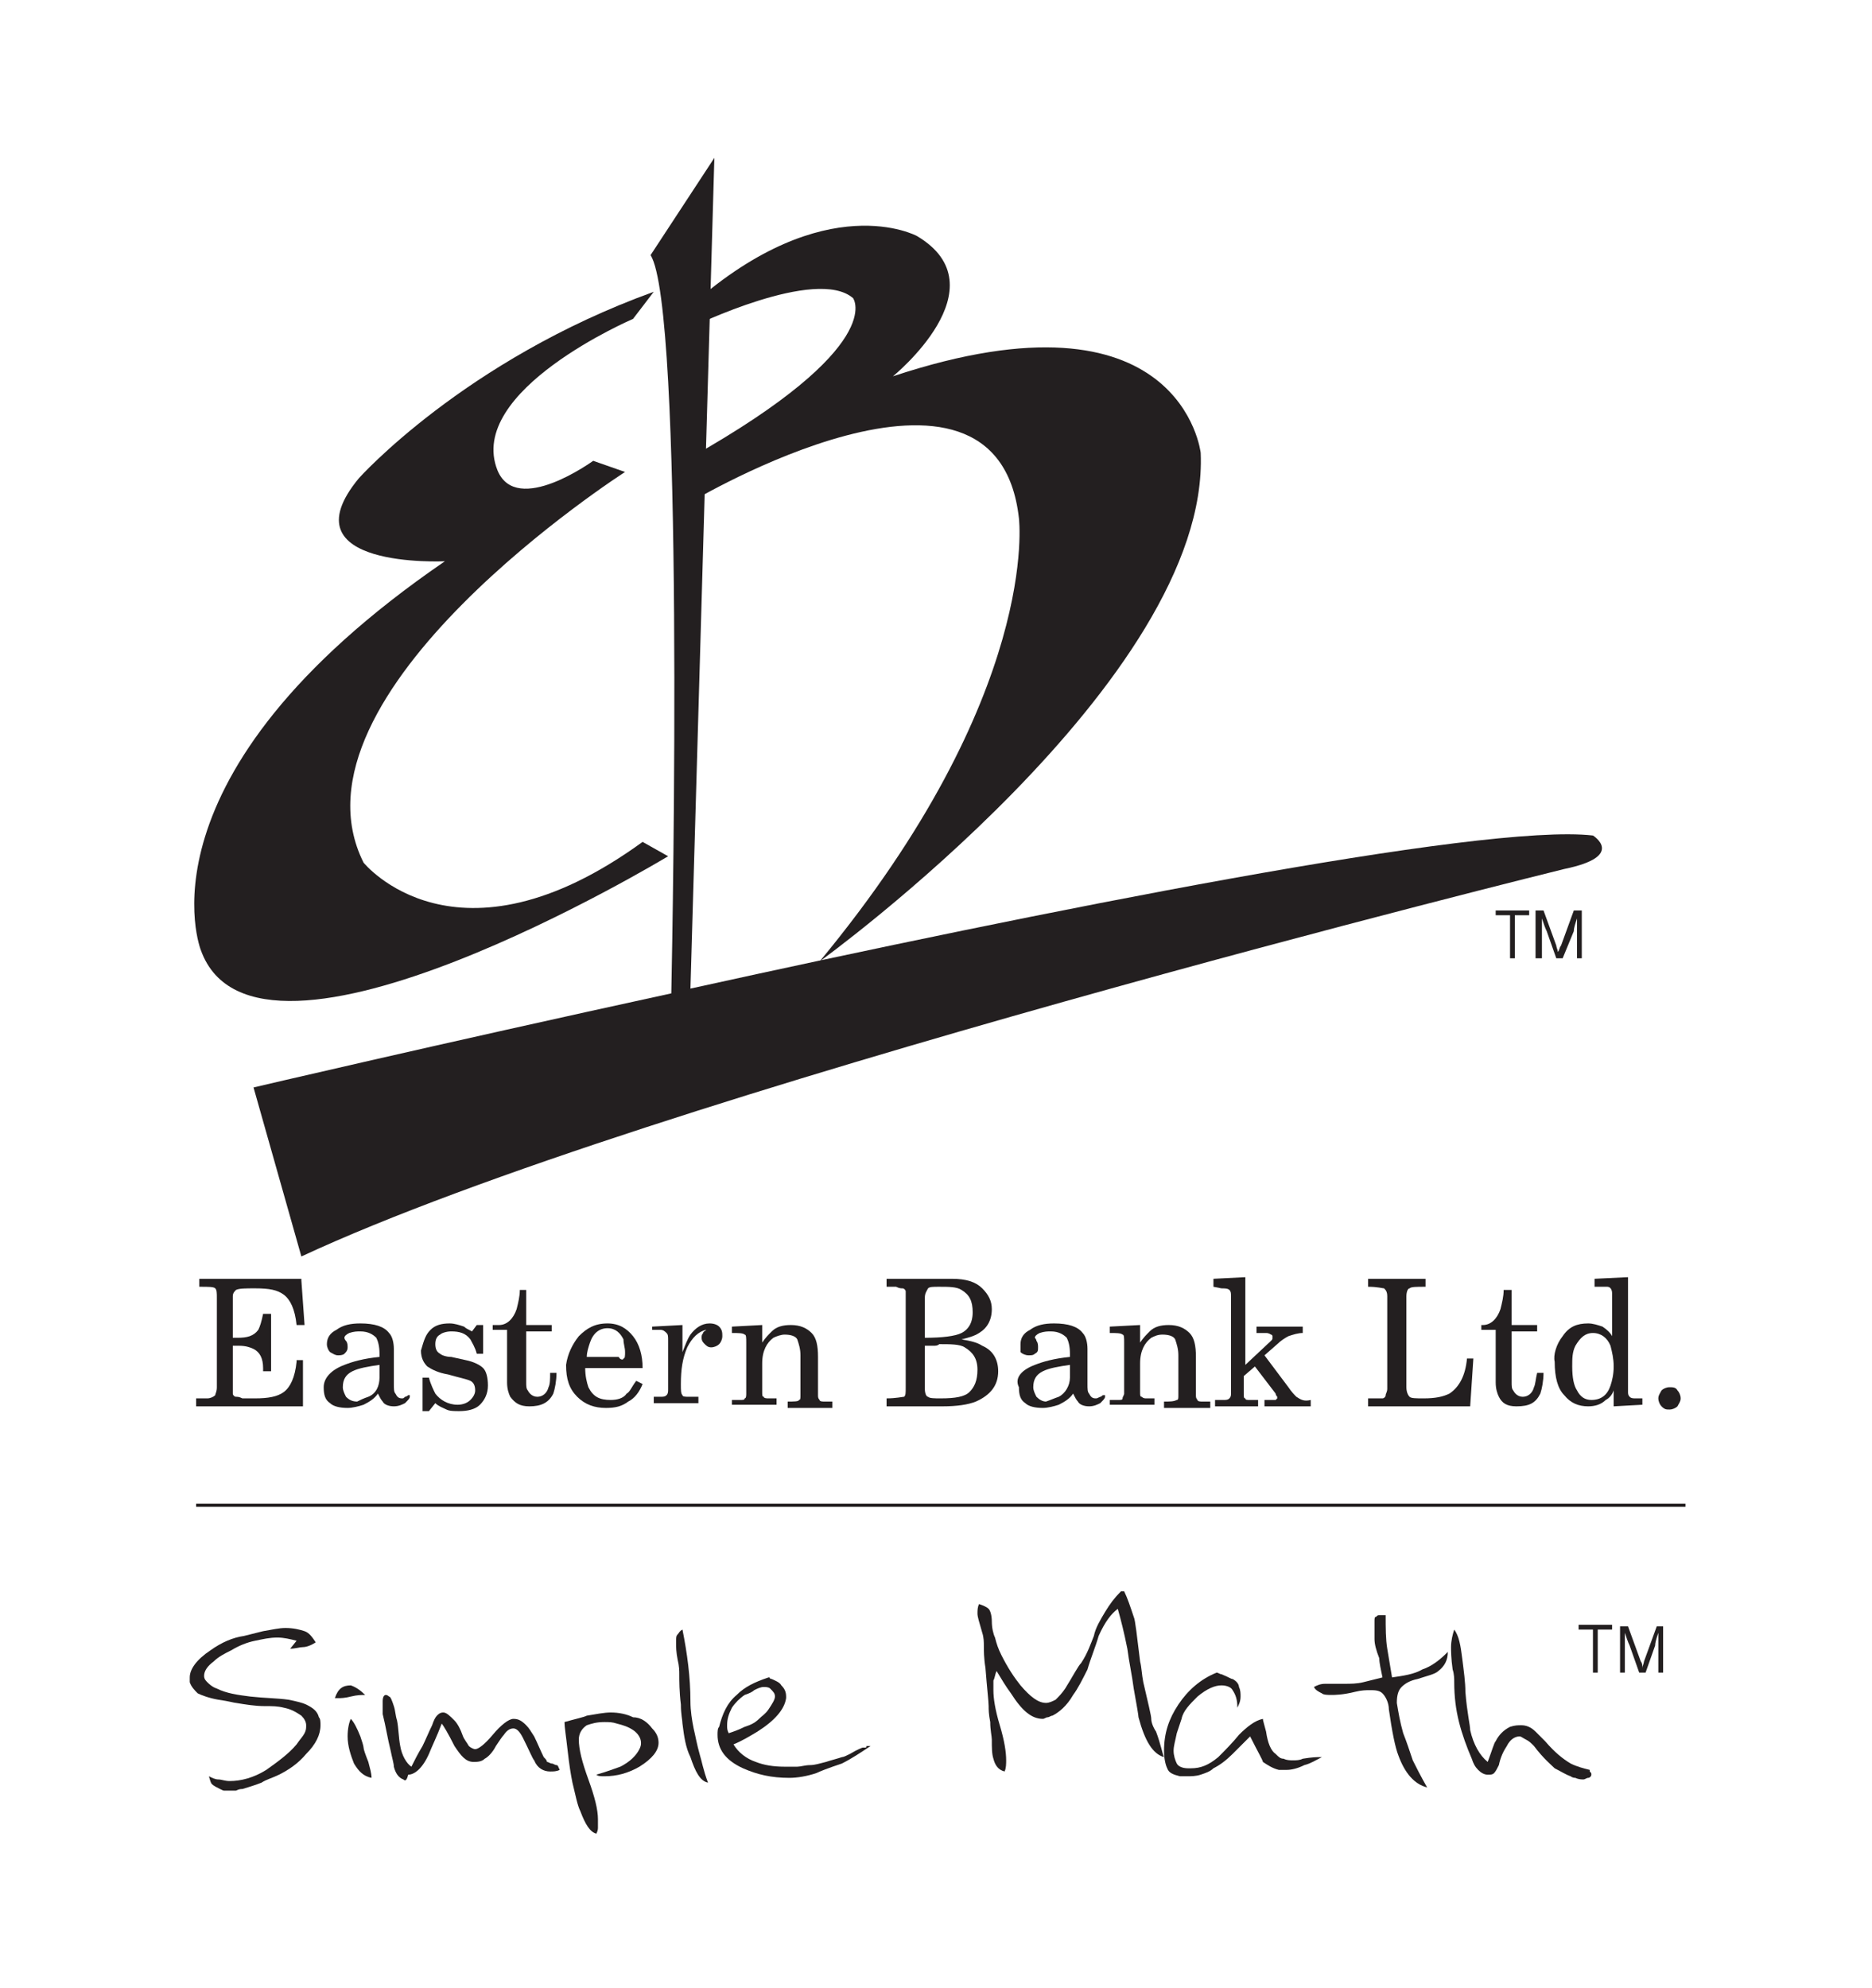 <?xml version="1.0" encoding="utf-8"?>
<!-- Generator: Adobe Illustrator 27.0.0, SVG Export Plug-In . SVG Version: 6.00 Build 0)  -->
<svg version="1.1" id="Layer_1" xmlns="http://www.w3.org/2000/svg" xmlns:xlink="http://www.w3.org/1999/xlink" x="0px" y="0px"
	 viewBox="0 0 117.4 124.7" style="enable-background:new 0 0 117.4 124.7;" xml:space="preserve">
<style type="text/css">
	.st0{fill:#231F20;}
	.st1{fill-rule:evenodd;clip-rule:evenodd;fill:#231F20;}
</style>
<path class="st0" d="M18.9,80.3l0.2,2.8l-0.5,0c-0.1-1-0.4-1.6-0.8-1.9c-0.4-0.3-0.9-0.4-1.8-0.4c-0.6,0-1,0-1.2,0.1
	c-0.1,0.1-0.2,0.2-0.2,0.4v2.6c0.1,0,0.2,0,0.2,0c0,0,0.1,0,0.1,0c0.6,0,1-0.1,1.3-0.5c0.1-0.2,0.2-0.5,0.3-1H17V86h-0.5v-0.2
	c0-0.6-0.2-1-0.6-1.2c-0.2-0.1-0.5-0.2-0.9-0.2h-0.4v2.8l0,0.2c0,0.1,0.1,0.2,0.2,0.2c0.1,0,0.2,0,0.4,0.1c0.1,0,0.1,0,0.3,0
	c0.2,0,0.3,0,0.5,0c0.8,0,1.4-0.1,1.8-0.4c0.4-0.3,0.7-0.9,0.8-1.9l0-0.1l0.4,0L19,88.2h-6.7v-0.5l0.7,0c0.2,0,0.4-0.1,0.5-0.2
	c0-0.1,0.1-0.2,0.1-0.5v-5.6c0-0.3,0-0.5-0.1-0.6c-0.1-0.1-0.4-0.1-1-0.1v-0.5H18.9"/>
<path class="st1" d="M21.6,85.6c0.5-0.2,1.2-0.4,2.2-0.5c0,0,0-0.1,0-0.1c0,0,0-0.1,0-0.1c0-0.5-0.1-0.8-0.2-1
	c-0.2-0.2-0.5-0.4-1-0.4c-0.2,0-0.4,0-0.7,0.1c-0.2,0.1-0.3,0.2-0.3,0.3c0,0,0,0.1,0.1,0.2c0.1,0.1,0.1,0.3,0.1,0.4
	c0,0.2-0.1,0.3-0.2,0.4c-0.1,0.1-0.3,0.1-0.4,0.1c-0.2,0-0.3-0.1-0.5-0.2c-0.1-0.1-0.2-0.3-0.2-0.5c0-0.4,0.2-0.7,0.6-0.9
	c0.4-0.3,0.9-0.4,1.5-0.4c0.9,0,1.5,0.2,1.8,0.6c0.2,0.2,0.3,0.6,0.3,1v0.3l0,1.7v0.2c0,0.3,0,0.5,0.1,0.6c0.1,0.2,0.2,0.3,0.4,0.3
	c0.1,0,0.1,0,0.2-0.1c0.1,0,0.2-0.1,0.2-0.1c0,0,0.1,0,0.1,0c0,0,0,0.1,0,0.1c0,0.1-0.1,0.2-0.3,0.4c-0.2,0.1-0.4,0.2-0.7,0.2
	c-0.3,0-0.6-0.1-0.7-0.3c-0.1-0.1-0.2-0.3-0.3-0.5c-0.2,0.3-0.5,0.5-0.9,0.7c-0.3,0.1-0.7,0.2-1,0.2c-0.5,0-0.9-0.1-1.1-0.3
	c-0.3-0.2-0.4-0.5-0.4-1C20.3,86.4,20.8,85.9,21.6,85.6z M23.1,87.6c0.5-0.2,0.7-0.7,0.7-1.2l0-0.6v-0.2c-0.7,0.1-1.3,0.2-1.7,0.4
	c-0.4,0.2-0.6,0.5-0.6,1c0,0.2,0.1,0.4,0.2,0.6c0.2,0.2,0.4,0.3,0.7,0.3C22.6,87.8,22.8,87.7,23.1,87.6"/>
<path class="st0" d="M27,83.4c0.3-0.3,0.7-0.4,1.2-0.4c0.3,0,0.6,0.1,0.9,0.2c0.1,0.1,0.3,0.2,0.5,0.3l0.3-0.4h0.4v1.8h-0.4
	c-0.1-0.4-0.3-0.7-0.4-0.9c-0.3-0.4-0.7-0.5-1.2-0.5c-0.3,0-0.6,0.1-0.7,0.2c-0.2,0.1-0.3,0.3-0.3,0.6c0,0.3,0.1,0.5,0.3,0.6
	c0.1,0.1,0.4,0.2,0.7,0.2l0.9,0.2c0.5,0.1,0.9,0.3,1.1,0.5c0.2,0.2,0.3,0.6,0.3,1.1c0,0.5-0.2,0.9-0.5,1.2c-0.3,0.3-0.8,0.4-1.3,0.4
	c-0.3,0-0.6,0-0.8-0.1c-0.2-0.1-0.5-0.2-0.7-0.4l-0.4,0.5h-0.4v-2.1h0.4c0.1,0.4,0.3,0.8,0.4,1c0.3,0.4,0.8,0.7,1.4,0.7
	c0.3,0,0.6-0.1,0.8-0.3c0.2-0.2,0.3-0.4,0.3-0.6c0-0.3-0.1-0.5-0.3-0.6c-0.2-0.1-0.7-0.2-1.4-0.4c-0.6-0.1-1-0.3-1.3-0.5
	c-0.2-0.2-0.4-0.5-0.4-1C26.6,84,26.7,83.7,27,83.4"/>
<path class="st0" d="M31.2,83.1l0.1,0c0.5,0,0.9-0.4,1.1-1c0.1-0.4,0.2-0.8,0.2-1.2h0.4v2.2h1.6v0.4h-1.6v3.2c0,0.2,0,0.4,0.1,0.5
	c0.1,0.2,0.3,0.4,0.6,0.4c0.3,0,0.6-0.2,0.7-0.6c0.1-0.2,0.1-0.5,0.1-0.9h0.4c0,0.5-0.1,1-0.2,1.3c-0.3,0.6-0.8,0.8-1.5,0.8
	c-0.6,0-0.9-0.2-1.2-0.6c-0.1-0.2-0.2-0.5-0.2-0.9v-3.3h-0.9V83.1"/>
<path class="st1" d="M36.3,83.8c0.5-0.5,1-0.8,1.8-0.8c0.7,0,1.2,0.3,1.6,0.8c0.4,0.5,0.6,1.2,0.6,2h-3.6c0,0.5,0.1,0.9,0.2,1.2
	c0.3,0.6,0.7,0.8,1.4,0.8c0.4,0,0.8-0.1,1-0.4c0.2-0.1,0.3-0.4,0.6-0.8l0.4,0.2c-0.2,0.5-0.5,0.9-0.9,1.1c-0.4,0.3-0.8,0.4-1.4,0.4
	c-0.7,0-1.3-0.2-1.8-0.7c-0.5-0.5-0.7-1.1-0.7-2C35.6,84.9,35.9,84.3,36.3,83.8z M39.1,85.2c0.1,0,0.1-0.2,0.1-0.4
	c0-0.3-0.1-0.5-0.1-0.8c-0.2-0.4-0.5-0.7-1-0.7c-0.5,0-0.9,0.3-1.1,0.9c-0.1,0.3-0.2,0.6-0.2,0.9h2C38.9,85.3,39.1,85.3,39.1,85.2"
	/>
<path class="st0" d="M40.9,83.6v-0.4l1.9-0.1v1.7c0.2-0.5,0.3-0.8,0.5-1.1c0.3-0.4,0.7-0.7,1.2-0.7c0.3,0,0.5,0.1,0.6,0.2
	c0.2,0.2,0.2,0.4,0.2,0.6c0,0.2-0.1,0.4-0.2,0.5c-0.1,0.1-0.3,0.2-0.5,0.2c-0.2,0-0.3-0.1-0.4-0.2c-0.1-0.1-0.2-0.2-0.2-0.4
	c0-0.1,0-0.2,0.1-0.3c0-0.1,0.1-0.1,0.2-0.2c-0.5,0.1-0.9,0.5-1.2,1.1c-0.3,0.7-0.4,1.4-0.4,2.3c0,0.4,0,0.6,0.1,0.7
	c0,0.1,0.2,0.1,0.4,0.1l0.6,0v0.4H41v-0.4c0.1,0,0.1,0,0.1,0c0.1,0,0.1,0,0.1,0h0.2c0.2,0,0.3,0,0.4-0.1c0.1-0.1,0.1-0.2,0.1-0.4
	v-2.6l0-0.4c0-0.3,0-0.4-0.1-0.5c-0.1-0.1-0.2-0.2-0.4-0.2H40.9"/>
<path class="st0" d="M45.9,87.8l0.5,0c0.2,0,0.3,0,0.3-0.1c0.1,0,0.1-0.2,0.1-0.3v-3.2c0-0.3,0-0.5-0.1-0.5
	c-0.1-0.1-0.4-0.1-0.8-0.1v-0.4l1.9-0.1v1.1c0.2-0.3,0.4-0.5,0.6-0.7c0.3-0.3,0.7-0.4,1.2-0.4c0.6,0,1,0.2,1.3,0.5
	c0.3,0.3,0.4,0.8,0.4,1.5v2.4c0,0.1,0,0.2,0.1,0.3c0,0.1,0.2,0.1,0.3,0.1l0.5,0v0.4h-2.8v-0.4c0.4,0,0.7,0,0.7-0.1
	c0.1,0,0.1-0.1,0.1-0.3V85c0-0.4-0.1-0.7-0.2-1c-0.1-0.2-0.4-0.3-0.8-0.3c-0.2,0-0.5,0.1-0.7,0.2c-0.4,0.3-0.7,0.8-0.7,1.6v1.8
	c0,0.2,0,0.3,0.1,0.3c0,0.1,0.2,0.1,0.3,0.1l0.5,0v0.4h-2.8V87.8"/>
<path class="st1" d="M60.3,83.6c0.4-0.2,0.7-0.6,0.7-1.3c0-0.7-0.2-1.1-0.7-1.4c-0.3-0.2-0.8-0.2-1.4-0.2c-0.4,0-0.6,0-0.7,0.1
	C58.1,81,58,81.1,58,81.4v2.5C59.1,83.9,59.9,83.8,60.3,83.6z M55.6,87.7c0.6,0,1-0.1,1.1-0.1c0.1-0.1,0.1-0.2,0.1-0.6v-5.8l0-0.2
	c0-0.1-0.1-0.2-0.2-0.2c-0.1,0-0.2,0-0.4-0.1l-0.6,0v-0.5h4.1c0.9,0,1.5,0.2,1.9,0.6c0.4,0.4,0.6,0.8,0.6,1.3c0,0.7-0.3,1.2-0.8,1.5
	c-0.3,0.2-0.7,0.3-1.1,0.4c0.6,0.1,1,0.2,1.3,0.4c0.7,0.3,1,0.9,1,1.6c0,0.9-0.5,1.5-1.4,1.9c-0.5,0.2-1.2,0.3-2.1,0.3h-3.5V87.7z
	 M58.5,84.4c-0.2,0-0.3,0-0.5,0v2.7c0,0.3,0.1,0.5,0.2,0.5c0.1,0.1,0.4,0.1,0.8,0.1c0.9,0,1.5-0.1,1.8-0.4c0.3-0.3,0.5-0.7,0.5-1.4
	c0-0.7-0.3-1.1-0.8-1.4c-0.3-0.2-0.9-0.2-1.6-0.2C58.8,84.4,58.7,84.4,58.5,84.4"/>
<path class="st1" d="M64.9,85.6c0.5-0.2,1.2-0.4,2.2-0.5c0,0,0-0.1,0-0.1s0-0.1,0-0.1c0-0.5-0.1-0.8-0.2-1c-0.2-0.2-0.5-0.4-1-0.4
	c-0.2,0-0.4,0-0.7,0.1c-0.2,0.1-0.3,0.2-0.3,0.3c0,0,0.1,0.1,0.1,0.2c0.1,0.1,0.1,0.3,0.1,0.4c0,0.2,0,0.3-0.2,0.4
	c-0.1,0.1-0.2,0.1-0.4,0.1c-0.2,0-0.4-0.1-0.5-0.2C64,84.7,64,84.5,64,84.3c0-0.4,0.2-0.7,0.6-0.9c0.4-0.3,0.9-0.4,1.5-0.4
	c0.9,0,1.5,0.2,1.8,0.6c0.2,0.2,0.3,0.6,0.3,1v0.3l0,1.7v0.2c0,0.3,0,0.5,0.1,0.6c0.1,0.2,0.2,0.3,0.4,0.3c0.1,0,0.1,0,0.3-0.1
	c0.1,0,0.1-0.1,0.2-0.1s0.1,0,0.1,0c0,0,0,0.1,0,0.1c0,0.1-0.1,0.2-0.3,0.4c-0.2,0.1-0.4,0.2-0.7,0.2c-0.3,0-0.6-0.1-0.7-0.3
	c-0.1-0.1-0.2-0.3-0.3-0.5c-0.2,0.3-0.5,0.5-0.9,0.7c-0.3,0.1-0.7,0.2-1,0.2c-0.5,0-0.9-0.1-1.1-0.3c-0.3-0.2-0.4-0.5-0.4-1
	C63.6,86.4,64.1,85.9,64.9,85.6z M66.4,87.6c0.4-0.2,0.7-0.7,0.7-1.2l0-0.6v-0.2c-0.7,0.1-1.3,0.2-1.7,0.4c-0.4,0.2-0.6,0.5-0.6,1
	c0,0.2,0.1,0.4,0.2,0.6c0.2,0.2,0.4,0.3,0.6,0.3C65.9,87.8,66.1,87.7,66.4,87.6"/>
<path class="st0" d="M69.6,87.8l0.5,0c0.2,0,0.3,0,0.3-0.1s0.1-0.2,0.1-0.3v-3.2c0-0.3,0-0.5-0.1-0.5c-0.1-0.1-0.4-0.1-0.8-0.1v-0.4
	l1.9-0.1v1.1c0.2-0.3,0.4-0.5,0.6-0.7c0.3-0.3,0.7-0.4,1.2-0.4c0.6,0,1,0.2,1.3,0.5c0.3,0.3,0.4,0.8,0.4,1.5v2.4
	c0,0.1,0,0.2,0.1,0.3c0,0.1,0.2,0.1,0.3,0.1l0.5,0v0.4H73v-0.4c0.4,0,0.6,0,0.8-0.1c0.1,0,0.1-0.1,0.1-0.3V85c0-0.4-0.1-0.7-0.2-1
	c-0.1-0.2-0.4-0.3-0.8-0.3c-0.3,0-0.5,0.1-0.7,0.2c-0.4,0.3-0.7,0.8-0.7,1.6v1.8c0,0.2,0,0.3,0.1,0.3c0.1,0.1,0.2,0.1,0.3,0.1l0.5,0
	v0.4h-2.8V87.8"/>
<path class="st0" d="M76.1,80.7v-0.5l2-0.1v5.5l1.6-1.5c0.1-0.1,0.1-0.1,0.1-0.2c0,0,0-0.1,0-0.1c0,0,0-0.1-0.1-0.1
	c0,0-0.1-0.1-0.3-0.1l-0.6,0v-0.4h2.9v0.4c-0.3,0-0.6,0.1-0.9,0.2c-0.2,0.1-0.5,0.3-0.7,0.5l-0.8,0.7l1.5,2c0.2,0.3,0.4,0.5,0.5,0.6
	c0.3,0.2,0.5,0.3,0.9,0.2v0.4h-2.9v-0.4l0.4,0c0.2,0,0.3,0,0.3,0c0,0,0.1-0.1,0.1-0.1s0-0.1,0-0.1c0,0-0.1-0.1-0.1-0.2l-1.3-1.7
	l-0.7,0.6v1.1c0,0.2,0,0.3,0.1,0.3c0,0.1,0.1,0.1,0.3,0.1l0.5,0v0.4h-2.7v-0.4l0.5,0c0.2,0,0.3,0,0.4-0.1c0.1-0.1,0.1-0.2,0.1-0.3
	v-6.1c0-0.2,0-0.3-0.1-0.4c-0.1-0.1-0.3-0.1-0.5-0.1L76.1,80.7"/>
<path class="st0" d="M85.8,88.2v-0.5c0.4,0,0.6,0,0.7,0c0.1,0,0.1,0,0.2,0c0.1,0,0.2-0.1,0.2-0.2c0-0.1,0.1-0.2,0.1-0.4v-5.8
	c0-0.3-0.1-0.4-0.2-0.5c-0.1,0-0.4-0.1-1-0.1v-0.5h3.6v0.5c-0.6,0-0.9,0-1,0.1c-0.1,0-0.2,0.2-0.2,0.5V87c0,0.3,0.1,0.5,0.2,0.6
	c0.1,0.1,0.4,0.1,0.9,0.1c0.7,0,1.2-0.1,1.6-0.3c0.6-0.4,1-1.1,1.1-2.2l0.4,0l-0.2,3H85.8"/>
<path class="st0" d="M92.9,83.1l0.1,0c0.5,0,0.9-0.4,1.1-1c0.1-0.4,0.2-0.8,0.2-1.2h0.5v2.2h1.6v0.4h-1.6v3.2c0,0.2,0,0.4,0.1,0.5
	c0.1,0.2,0.3,0.4,0.6,0.4c0.3,0,0.6-0.2,0.7-0.6c0.1-0.2,0.1-0.5,0.2-0.9h0.4c0,0.5-0.1,1-0.2,1.3c-0.3,0.6-0.7,0.8-1.5,0.8
	c-0.6,0-0.9-0.2-1.1-0.6c-0.1-0.2-0.2-0.5-0.2-0.9v-3.3h-0.9V83.1"/>
<path class="st1" d="M98,83.8c0.4-0.6,0.9-0.8,1.6-0.8c0.3,0,0.6,0.1,0.9,0.2c0.3,0.2,0.5,0.4,0.6,0.6v-2.7c0-0.2-0.1-0.4-0.3-0.4
	c-0.1,0-0.4,0-0.8,0v-0.5l2.1-0.1v7.2c0,0.1,0,0.2,0.1,0.3c0.1,0.1,0.2,0.1,0.4,0.1l0.4,0v0.4l-1.8,0.1v-1c-0.1,0.3-0.3,0.5-0.5,0.6
	c-0.3,0.3-0.7,0.4-1.1,0.4c-0.6,0-1.1-0.2-1.5-0.7c-0.4-0.4-0.6-1.1-0.6-2.1C97.4,85,97.6,84.3,98,83.8z M98.9,87.2
	c0.2,0.4,0.5,0.6,0.9,0.6c0.6,0,1-0.3,1.2-0.9c0.1-0.3,0.2-0.7,0.2-1.2c0-0.5-0.1-0.9-0.2-1.3c-0.2-0.5-0.6-0.8-1.1-0.8
	s-0.8,0.3-1.1,0.8c-0.2,0.4-0.2,0.8-0.2,1.3C98.6,86.4,98.7,86.9,98.9,87.2"/>
<path class="st0" d="M105.2,87.2c0.1,0.1,0.2,0.3,0.2,0.5c0,0.2-0.1,0.3-0.2,0.5c-0.1,0.1-0.3,0.2-0.5,0.2c-0.2,0-0.3,0-0.5-0.2
	c-0.1-0.1-0.2-0.3-0.2-0.5c0-0.2,0.1-0.3,0.2-0.5c0.1-0.1,0.3-0.2,0.5-0.2C104.9,87,105.1,87,105.2,87.2"/>
<path class="st0" d="M41.9,53.7c0,0-25.8,15.6-29.3,5.9c0,0-4.4-10.9,15.3-24.4c0,0-10.1,0.5-5.4-5.2c0,0,6.6-7.4,18.5-11.7L39.7,20
	c0,0-10.5,4.5-8.5,9.5c1.2,2.9,6-0.6,6-0.6l2,0.7c0,0-21.7,13.9-16.4,24.5c0,0,5.8,7.2,17.5-1.3L41.9,53.7"/>
<path class="st0" d="M43.4,19.1c-0.2,0.2,0,1.4,0,1.4s7.8-3.8,10.1-1.8c0,0,2.2,3-10.2,10v2.8c0,0,19.2-11.5,20.6,1
	c0,0,1.4,11-12.5,27.8c0,0,24.5-17.7,23.9-31.9c0,0-1.2-10.8-19.3-4.8c0,0,6.9-5.6,1.5-8.8C57.5,14.8,51.8,11.7,43.4,19.1"/>
<path class="st0" d="M44.8,9.9L43.3,62c21.8-4.8,49.7-10.4,56.6-9.6c0,0,2.1,1.3-1.8,2.1c0,0-57.3,14.1-79.2,24.3l-3-10.6
	c0,0,11.5-2.7,26.2-5.9c0.1-4.9,0.8-43-1.3-46.3L44.8,9.9"/>
<path class="st0" d="M95,60.1v-2.7h0.9v-0.3h-2.1v0.3h0.9v2.7H95"/>
<path class="st0" d="M96.3,60.1v-3h0.5l0.8,2.2c0,0.1,0.1,0.3,0.1,0.4c0.1-0.1,0.1-0.3,0.2-0.4l0.8-2.2h0.5v3h-0.3v-2.5
	c-0.1,0.3-0.2,0.6-0.2,0.8L98,60.1h-0.4l-0.6-1.7c-0.1-0.2-0.2-0.5-0.3-0.8v2.5H96.3"/>
<path class="st0" d="M18.6,109.4c0.2-0.3,0.4-0.5,0.5-0.7s0.1-0.3,0.1-0.5c0-0.2-0.1-0.4-0.3-0.6c-0.3-0.2-0.6-0.4-1.1-0.5
	c-0.4-0.1-0.7-0.1-1.2-0.1c-0.6,0-1.2-0.1-1.8-0.2c-0.1,0-0.4-0.1-1.1-0.2c-0.6-0.1-1.1-0.3-1.3-0.4c-0.2-0.2-0.4-0.4-0.5-0.7
	c0-0.1,0-0.2,0-0.3c0-0.5,0.4-1.1,1.3-1.7c0.7-0.5,1.4-0.8,2.1-0.9c0.4-0.1,0.8-0.2,1.2-0.3c0.6-0.1,1-0.2,1.4-0.2
	c0.5,0,0.9,0.1,1.2,0.2c0.3,0.1,0.5,0.4,0.7,0.7c-0.3,0.2-0.6,0.3-0.8,0.3c-0.2,0-0.5,0.1-0.8,0.1l0.4-0.5c-0.4-0.1-0.8-0.2-1.2-0.2
	c-0.5,0-0.9,0.1-1.4,0.2c-0.5,0.1-1,0.3-1.5,0.6c-0.4,0.2-0.8,0.4-1.1,0.7c-0.4,0.3-0.6,0.6-0.6,0.9c0,0.2,0.1,0.3,0.2,0.4
	c0.1,0.1,0.3,0.3,0.6,0.4c0.6,0.3,1.3,0.4,2.1,0.5c0.9,0.1,1.7,0.1,2.4,0.2c0.5,0.1,0.9,0.2,1.1,0.3c0.4,0.2,0.7,0.4,0.8,0.8
	c0.1,0.1,0.1,0.3,0.1,0.5c0,0.6-0.3,1.2-0.9,1.8c-0.5,0.6-1.1,1-1.7,1.3c-0.4,0.2-0.8,0.3-1.1,0.5c-0.5,0.2-0.9,0.3-1.2,0.4
	c-0.1,0-0.2,0-0.4,0.1c-0.2,0-0.3,0-0.4,0c-0.1,0-0.3,0-0.3,0c-0.1,0-0.1,0-0.3-0.1c-0.2-0.1-0.4-0.2-0.5-0.3s-0.1-0.2-0.2-0.5
	c0.2,0.1,0.4,0.2,0.6,0.2c0.2,0,0.4,0.1,0.7,0.1c0.7,0,1.5-0.2,2.3-0.7C17.4,110.5,18.1,110,18.6,109.4"/>
<path class="st1" d="M22.8,109.6c0,0.1,0.1,0.4,0.3,0.9c0.1,0.4,0.2,0.7,0.2,1c-0.5-0.1-0.8-0.4-1.1-0.9c-0.2-0.5-0.4-1.1-0.4-1.7
	c0-0.5,0.1-0.9,0.2-1.1c0.2,0.2,0.4,0.6,0.6,1.1C22.7,109.2,22.8,109.5,22.8,109.6z M22.9,106.3c-0.2,0-0.5,0-0.9,0.1
	c-0.4,0.1-0.6,0.1-0.8,0.1c-0.1,0-0.1,0-0.2,0c0.2-0.6,0.5-0.8,1-0.8C22.3,105.8,22.6,106,22.9,106.3"/>
<path class="st0" d="M25.3,111.6c-0.3-0.1-0.5-0.4-0.6-0.8c0-0.2-0.1-0.5-0.2-1c-0.2-0.8-0.3-1.5-0.5-2.3c0-0.2,0-0.3,0-0.5
	c0-0.2,0-0.2,0-0.3c0-0.3,0.1-0.4,0.2-0.4c0,0,0.1,0,0.2,0.1c0.1,0,0.2,0.3,0.3,0.6c0.1,0.3,0.1,0.6,0.2,0.9
	c0.1,0.5,0.1,1.1,0.2,1.6c0.1,0.6,0.4,1.1,0.7,1.3c0.2-0.4,0.4-0.8,0.7-1.3c0.2-0.4,0.4-0.9,0.6-1.3c0.1-0.3,0.2-0.5,0.3-0.6
	c0.1-0.1,0.2-0.2,0.4-0.2c0.2,0,0.4,0.2,0.7,0.5c0.2,0.2,0.4,0.6,0.5,0.9c0.1,0.3,0.3,0.5,0.4,0.7c0.1,0.1,0.3,0.2,0.4,0.2
	c0.2,0,0.6-0.3,1.1-0.9c0.5-0.6,1-1,1.3-1c0.3,0,0.5,0.1,0.8,0.4c0.2,0.2,0.3,0.4,0.5,0.7c0.2,0.4,0.4,0.9,0.6,1.3
	c0.1,0.1,0.2,0.2,0.2,0.3c0.1,0,0.2,0.1,0.3,0.1c0.1,0,0.2,0.1,0.3,0.1c0.1,0,0.1,0.1,0.2,0.3c-0.2,0.1-0.4,0.1-0.6,0.1
	c-0.4,0-0.8-0.2-1-0.7c-0.1-0.1-0.3-0.6-0.7-1.4c-0.2-0.4-0.4-0.6-0.6-0.6c-0.2,0-0.4,0.1-0.6,0.4c-0.1,0.1-0.3,0.4-0.5,0.7
	c-0.2,0.4-0.5,0.7-0.7,0.8c-0.2,0.2-0.5,0.2-0.7,0.2c-0.5,0-0.8-0.4-1.2-1c-0.4-0.8-0.7-1.3-0.8-1.4c-0.3,0.8-0.6,1.4-0.8,1.9
	c-0.4,0.9-0.9,1.3-1.3,1.3C25.5,111.7,25.4,111.7,25.3,111.6"/>
<path class="st0" d="M40.9,108.4c0.3,0.3,0.4,0.6,0.4,0.9c0,0.5-0.4,1-1.2,1.5c-0.7,0.4-1.4,0.6-2.2,0.6c-0.2,0-0.4,0-0.5-0.1
	c0.7-0.2,1.2-0.4,1.5-0.5c0.6-0.3,1-0.7,1.2-1.1c0.1-0.2,0.1-0.3,0.1-0.4c0-0.3-0.2-0.6-0.5-0.8c-0.3-0.2-0.6-0.3-1-0.4
	c-0.3-0.1-0.5-0.1-0.8-0.1c-0.5,0-0.8,0.1-1.1,0.2c-0.3,0.2-0.5,0.5-0.5,0.9c0,0.6,0.2,1.4,0.6,2.5c0.4,1.1,0.6,1.9,0.6,2.5
	c0,0.2,0,0.4,0,0.5c0,0.1,0,0.2-0.1,0.4c-0.4-0.1-0.7-0.6-1-1.4c-0.2-0.4-0.3-1-0.5-1.8c-0.1-0.5-0.2-1.1-0.3-2
	c-0.1-0.9-0.2-1.5-0.2-1.8c0.7-0.2,1.2-0.3,1.4-0.4c0.6-0.1,1.1-0.2,1.5-0.2c0.5,0,1,0.1,1.4,0.3C40.2,107.7,40.6,108,40.9,108.4"/>
<path class="st0" d="M42.8,108.1c0-0.2-0.1-0.6-0.1-1.2c-0.1-0.8-0.1-1.5-0.1-1.9c0-0.2,0-0.5-0.1-0.9c-0.1-0.5-0.1-0.8-0.1-1.1
	s0-0.4,0.1-0.5c0.1-0.1,0.1-0.2,0.3-0.3c0.3,1.5,0.5,3,0.5,4.5c0,0.6,0.1,1.2,0.2,1.7c0.1,0.4,0.2,1,0.4,1.7
	c0.1,0.3,0.2,0.9,0.5,1.7c-0.5-0.1-0.8-0.7-1.1-1.6C43,109.6,42.9,108.9,42.8,108.1"/>
<path class="st1" d="M47.6,107.8c0.2-0.2,0.4-0.3,0.6-0.6c0.2-0.3,0.4-0.6,0.4-0.8c0-0.2-0.1-0.3-0.3-0.5c-0.1-0.1-0.3-0.1-0.4-0.1
	c-0.2,0-0.4,0.1-0.6,0.2c-0.1,0.1-0.3,0.2-0.6,0.3c-0.3,0.2-0.6,0.5-0.8,0.8c-0.2,0.4-0.3,0.7-0.3,1.1c0,0.2,0,0.3,0.1,0.5
	c0.3-0.1,0.6-0.2,1-0.4C47,108.2,47.3,108.1,47.6,107.8z M48.4,105.3c0.2,0.1,0.5,0.2,0.6,0.4c0.2,0.2,0.3,0.4,0.3,0.7v0.1
	c-0.1,0.7-0.7,1.4-1.8,2.1c-0.5,0.3-1,0.6-1.5,0.8c0.3,0.5,0.8,0.9,1.4,1.1c0.5,0.2,1.1,0.3,1.8,0.3c0.3,0,0.5,0,0.8,0
	c0.2,0,0.5-0.1,0.8-0.1c0.3,0,0.6-0.1,1-0.2c0.3-0.1,0.7-0.2,1-0.3c0.1,0,0.3-0.1,0.5-0.2c0.5-0.3,0.8-0.4,0.8-0.4
	c0.1,0,0.2,0,0.2,0c0,0,0.1-0.1,0-0.1c0.1,0,0.2,0,0.3,0c0,0,0,0,0,0c-0.6,0.4-1.2,0.8-1.8,1.1c-0.9,0.3-1.4,0.5-1.6,0.6
	c-0.6,0.2-1.2,0.3-1.7,0.3c-1.1,0-2-0.2-2.9-0.6c-1.1-0.5-1.6-1.2-1.6-2.1c0-0.2,0-0.4,0.1-0.5c0.2-0.8,0.5-1.5,1.1-2
	c0.5-0.5,1.1-0.8,2-1.1c0,0,0,0,0.1,0C48.2,105.2,48.3,105.3,48.4,105.3"/>
<path class="st0" d="M70.5,99.8c0.2,0.4,0.4,1,0.6,1.6c0.1,0.2,0.2,1.2,0.4,2.8c0.1,0.4,0.1,0.8,0.2,1.3c0.3,1.3,0.5,2.1,0.5,2.3
	c0,0.2,0.1,0.5,0.3,0.8c0.3,0.8,0.4,1.4,0.5,1.6c-0.7-0.2-1.2-1-1.6-2.5c0-0.1-0.1-0.7-0.3-1.8c-0.1-0.8-0.3-1.7-0.4-2.5
	c-0.2-1-0.4-1.8-0.6-2.5c-0.4,0.3-0.8,0.8-1.2,1.7c-0.2,0.7-0.5,1.4-0.7,2.1c-0.3,0.6-0.6,1.2-0.9,1.6c-0.4,0.7-0.9,1.1-1.3,1.3
	c-0.1,0-0.2,0.1-0.3,0.1c-0.1,0-0.2,0.1-0.3,0.1c-0.7,0-1.3-0.5-2-1.6c-0.3-0.4-0.6-0.9-0.9-1.4c-0.1,0.2-0.1,0.4-0.2,0.6
	c0,0.2,0,0.4,0,0.6c0,0.5,0.1,1.2,0.4,2.2c0.3,1,0.4,1.7,0.4,2.2c0,0.2,0,0.5-0.1,0.7c-0.4-0.1-0.6-0.4-0.7-0.8
	c-0.1-0.3-0.1-0.7-0.1-1.2c0-0.2-0.1-0.6-0.1-1.1c-0.1-0.5-0.1-0.8-0.1-1c0-0.3-0.1-1.1-0.2-2.4c-0.1-0.6-0.1-1.1-0.1-1.4
	c0-0.2,0-0.5-0.1-0.8c-0.2-0.7-0.3-1-0.3-1.2c0-0.2,0-0.4,0.1-0.6c0.3,0.1,0.5,0.2,0.6,0.3c0.1,0.1,0.2,0.4,0.2,0.8s0.1,0.8,0.2,1
	c0.1,0.4,0.2,0.7,0.4,1.1c0.4,0.8,0.8,1.4,1.2,1.9c0.6,0.7,1.1,1.1,1.6,1.1c0.2,0,0.4-0.1,0.6-0.2c0.2-0.2,0.4-0.4,0.6-0.7
	c0.5-0.8,0.8-1.4,1-1.6c0.4-0.6,0.6-1.2,0.8-1.7c0.1-0.5,0.4-1,0.7-1.5c0.3-0.5,0.6-0.9,1-1.3H70.5"/>
<path class="st0" d="M77.3,105.3c0.2,0.1,0.4,0.3,0.4,0.5c0.1,0.2,0.1,0.4,0.1,0.6c0,0.3-0.1,0.5-0.2,0.7c0-0.5-0.1-0.8-0.3-1.1
	c-0.1-0.2-0.4-0.3-0.7-0.3c-0.4,0-0.9,0.2-1.5,0.7c-0.5,0.5-0.9,0.9-1,1.4c-0.1,0.3-0.2,0.6-0.3,0.9c-0.1,0.5-0.2,0.8-0.2,1.1
	c0,0.3,0.1,0.6,0.2,0.8c0.1,0.2,0.4,0.3,0.7,0.3c0,0,0.1,0,0.2,0c0.6,0,1.1-0.2,1.7-0.7c0.4-0.4,0.9-0.9,1.3-1.4
	c0.5-0.5,1-0.9,1.5-1c0,0.1,0.1,0.4,0.2,0.8c0.1,0.7,0.3,1.2,0.6,1.4c0.2,0.2,0.3,0.3,0.5,0.3c0.2,0.1,0.4,0.1,0.6,0.1
	c0.2,0,0.4,0,0.6-0.1c0.6-0.1,0.9-0.1,1-0.1h0.2c-0.4,0.2-0.7,0.4-1.1,0.5c-0.4,0.2-0.8,0.3-1.1,0.3c-0.1,0-0.3,0-0.5,0
	c-0.4-0.1-0.7-0.3-1-0.5c0-0.1-0.3-0.6-0.8-1.6c-0.4,0.4-0.7,0.7-1.1,1.1c-0.4,0.4-0.8,0.7-1.2,0.9c-0.2,0.2-0.5,0.3-0.8,0.4
	c-0.3,0.1-0.6,0.1-0.9,0.1c-0.1,0-0.1,0-0.2,0c-0.1,0-0.1,0-0.2,0c-0.4-0.1-0.7-0.2-0.8-0.5c-0.1-0.2-0.2-0.6-0.2-1.1
	c0-1.1,0.3-2,0.9-2.9c0.6-0.9,1.4-1.6,2.4-2c0.1,0,0.2,0.1,0.3,0.1C77.1,105.2,77.2,105.3,77.3,105.3"/>
<path class="st0" d="M86.2,102.8v-1.1c0-0.2,0-0.3,0.1-0.3c0.1-0.1,0.1-0.1,0.2-0.1c0.1,0,0.3,0,0.4,0c0,0.8,0,1.5,0.1,2.1
	c0.1,0.6,0.2,1.2,0.3,1.8c0.7-0.1,1.4-0.2,1.9-0.5c0.6-0.2,1.1-0.6,1.6-1.1c0,0.5-0.2,0.9-0.6,1.2c-0.2,0.2-0.7,0.3-1.3,0.5
	c-0.5,0.1-0.8,0.3-1,0.5c-0.2,0.2-0.3,0.5-0.3,1c0.1,0.6,0.2,1.2,0.4,1.9c0.2,0.5,0.4,1.1,0.6,1.7c0.2,0.4,0.5,1,0.9,1.7
	c-0.8-0.2-1.4-0.9-1.8-2c-0.2-0.5-0.4-1.5-0.6-2.9c0-0.4-0.2-0.8-0.4-1c-0.2-0.2-0.5-0.2-0.8-0.2c-0.2,0-0.5,0-0.9,0.1
	c-0.8,0.2-1.3,0.2-1.5,0.2c-0.2,0-0.5,0-0.6-0.1c-0.2-0.1-0.4-0.2-0.5-0.4c0.2-0.1,0.4-0.2,0.7-0.2c0.2,0,0.5,0,0.8,0h0.4
	c0.4,0,0.8,0,1.2-0.1c0.4-0.1,0.8-0.2,1.2-0.3c-0.1-0.5-0.2-0.9-0.2-1.2C86.3,103.5,86.2,103.1,86.2,102.8"/>
<path class="st0" d="M91.9,106.1c0.1,1.3,0.3,2.1,0.3,2.4c0.2,0.9,0.6,1.6,1.1,2c0.3-0.8,0.4-1.2,0.5-1.3c0.2-0.4,0.5-0.7,0.9-0.9
	c0.3-0.1,0.5-0.1,0.7-0.1c0.3,0,0.6,0.1,0.9,0.4c0.1,0.1,0.3,0.3,0.6,0.6c0.6,0.7,1.1,1.1,1.6,1.4c0.4,0.2,0.8,0.3,1.2,0.4
	c0,0,0,0,0,0.1c0.1,0.1,0.1,0.1,0.1,0.2c0,0.1-0.1,0.2-0.2,0.2c-0.1,0-0.2,0.1-0.3,0.1c-0.1,0-0.3,0-0.5-0.1c-0.2,0-0.3-0.1-0.3-0.1
	c-0.3-0.1-0.6-0.3-1-0.5c-0.2-0.2-0.7-0.6-1.3-1.4c-0.2-0.2-0.3-0.3-0.5-0.4c-0.2-0.1-0.3-0.2-0.4-0.2c-0.3,0-0.6,0.2-0.8,0.6
	c-0.2,0.3-0.4,0.7-0.5,1.2c-0.1,0.2-0.2,0.4-0.3,0.5c-0.1,0.1-0.2,0.1-0.4,0.1c-0.2,0-0.4-0.1-0.6-0.3c-0.2-0.2-0.3-0.4-0.4-0.7
	c-0.3-0.7-0.6-1.5-0.8-2.3c-0.2-0.8-0.3-1.6-0.3-2.5c0-0.2,0-0.5-0.1-0.8c-0.1-0.7-0.1-1.2-0.1-1.4c0-0.4,0.1-0.8,0.2-1.1
	c0.3,0.4,0.4,1,0.5,1.8C91.8,104.8,91.9,105.5,91.9,106.1"/>
<path class="st0" d="M99.9,104.9v-2.7H99v-0.3h2.1v0.3h-0.9v2.7H99.9"/>
<path class="st0" d="M101.6,104.9v-2.9h0.5l0.8,2.2c0.1,0.1,0.1,0.3,0.1,0.4c0-0.1,0.1-0.3,0.1-0.4l0.8-2.2h0.4v2.9h-0.3v-2.5
	c-0.1,0.3-0.2,0.6-0.2,0.8l-0.6,1.7h-0.4l-0.6-1.7c-0.1-0.2-0.2-0.5-0.3-0.8v2.5H101.6"/>
<path class="st0" d="M105.7,94.5H12.3v-0.2h93.4V94.5"/>
</svg>
